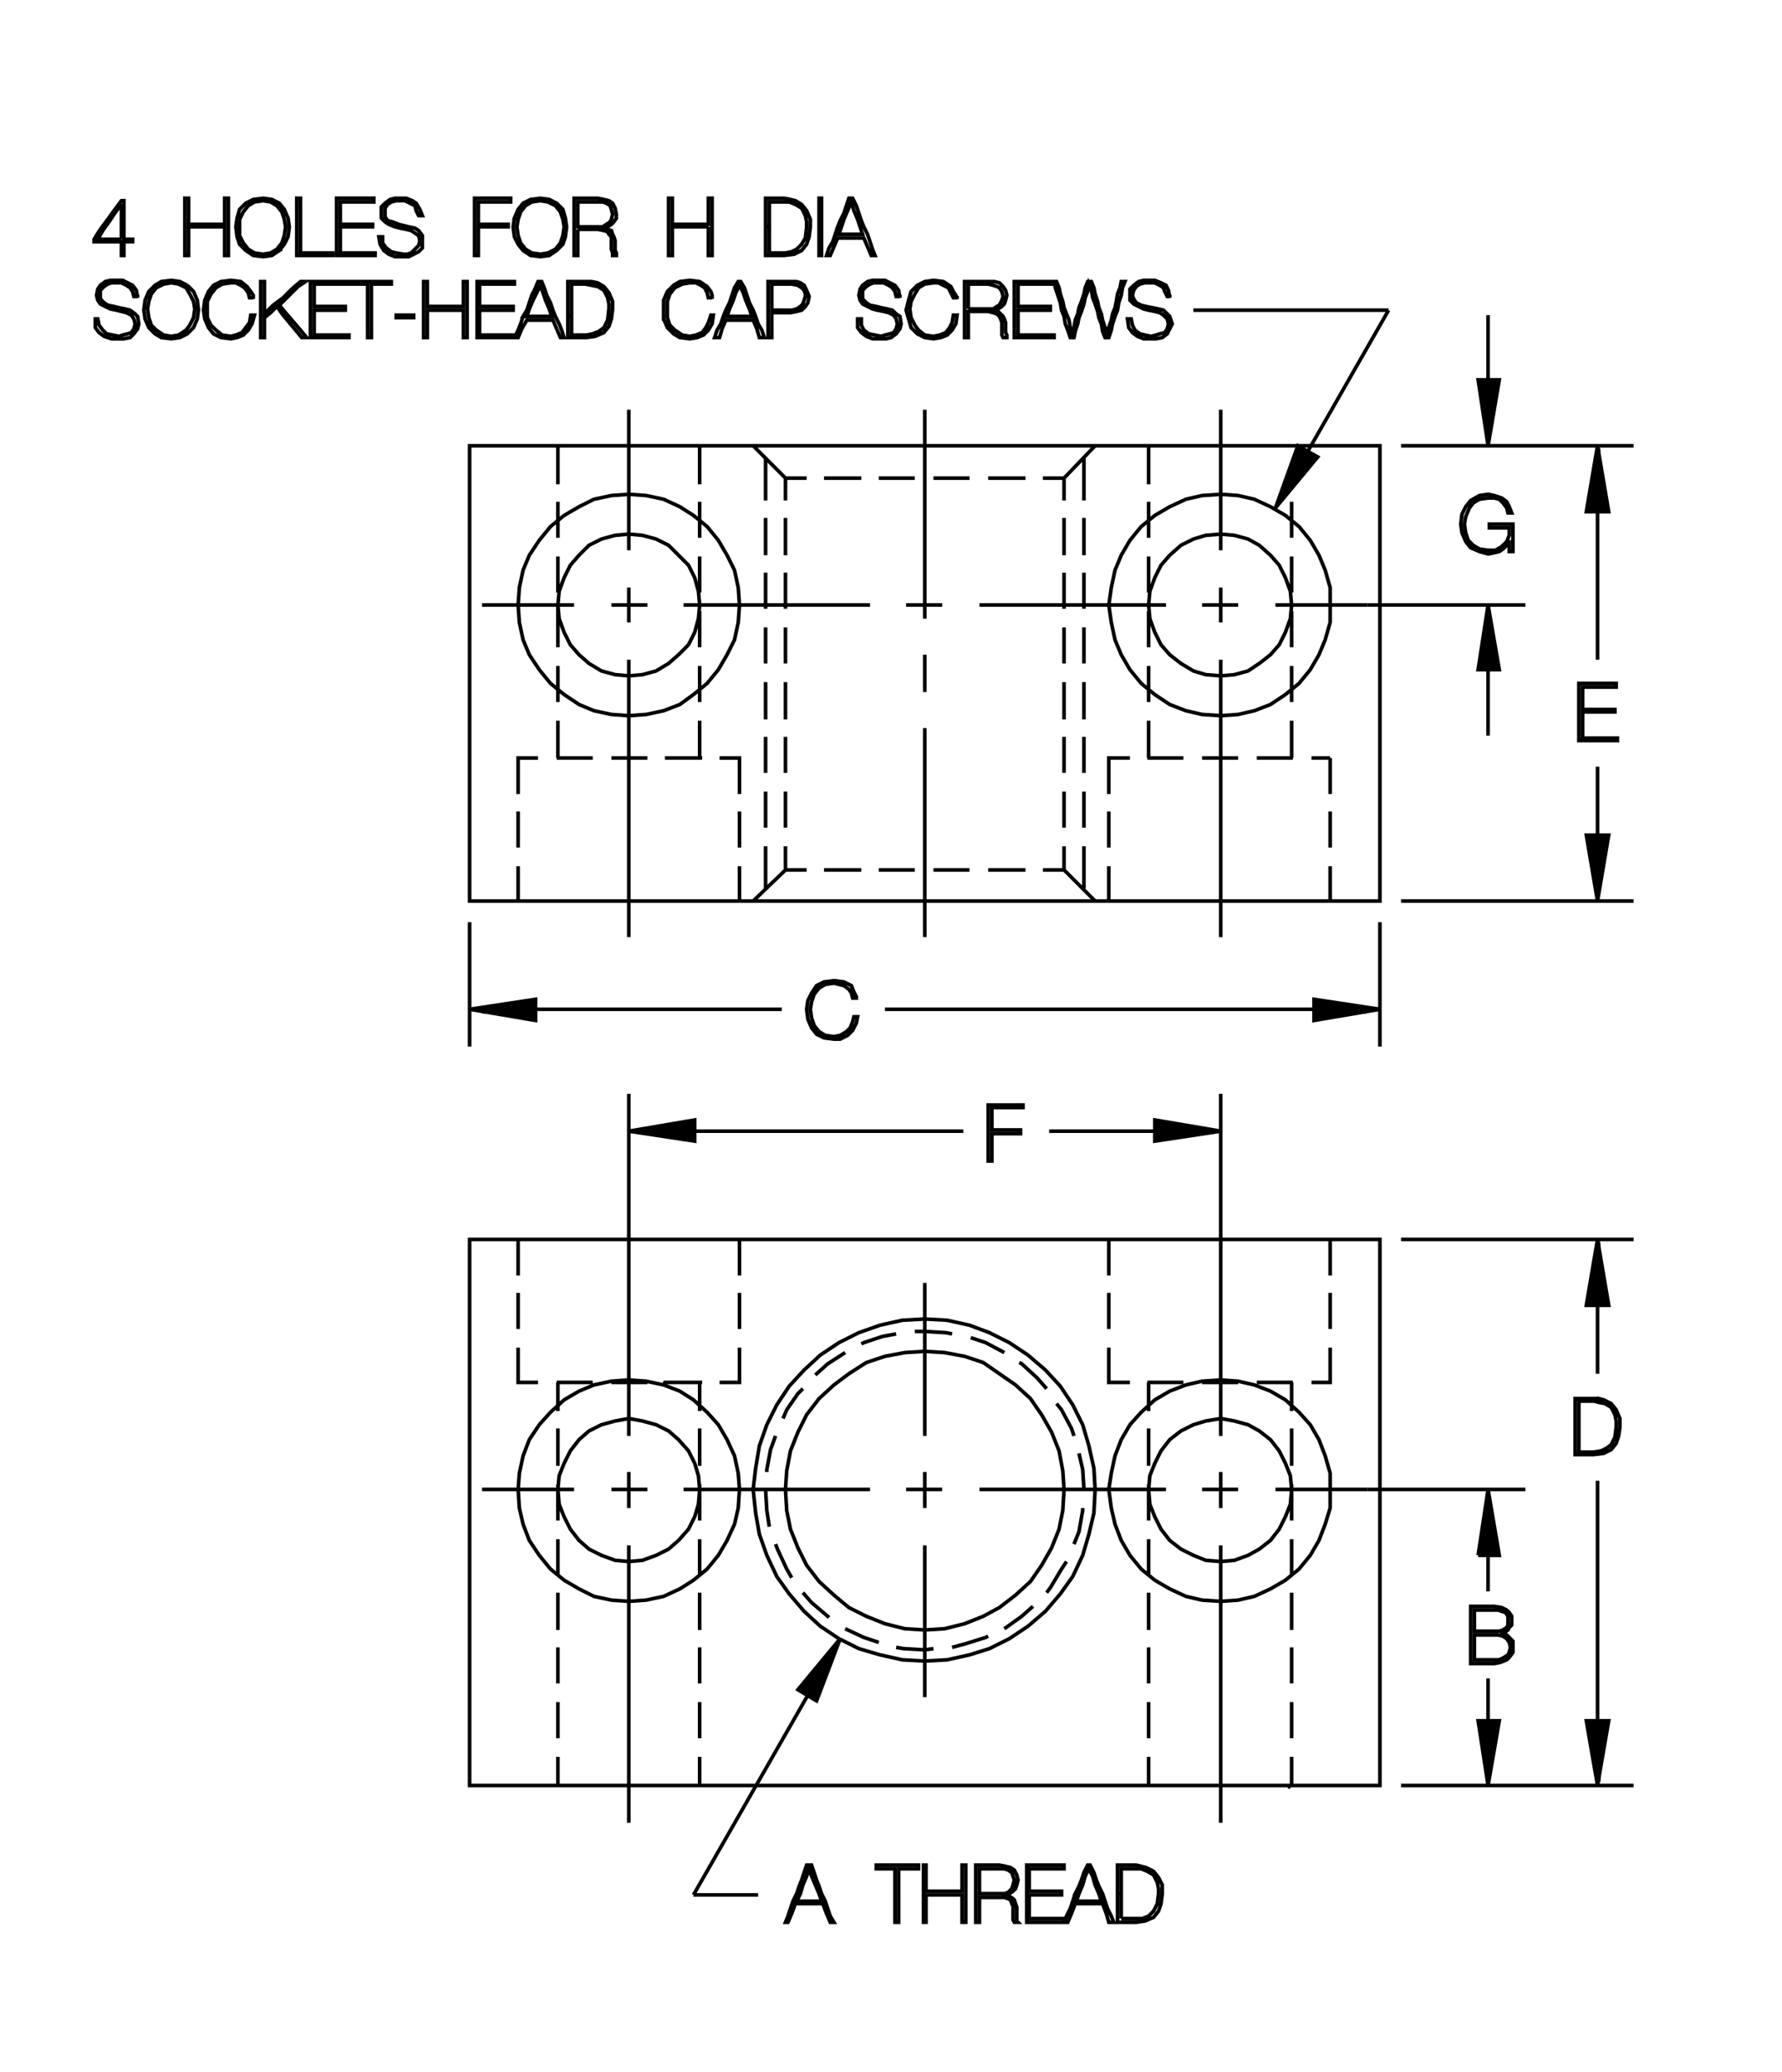 <?xml version="1.0" encoding="utf-8"?>
<!-- Generator: Adobe Illustrator 15.1.0, SVG Export Plug-In . SVG Version: 6.00 Build 0)  -->
<!DOCTYPE svg PUBLIC "-//W3C//DTD SVG 1.1//EN" "http://www.w3.org/Graphics/SVG/1.1/DTD/svg11.dtd">
<svg version="1.1" id="Layer_1" xmlns="http://www.w3.org/2000/svg" xmlns:xlink="http://www.w3.org/1999/xlink" x="0px" y="0px"
	 width="517px" height="601px" viewBox="0 0 517 601" enable-background="new 0 0 517 601" xml:space="preserve">
<g>
	<path fill="none" stroke="#000000" stroke-width="1.05" stroke-miterlimit="3.864" d="M385.909,219.848v10.463 M385.909,235.361
		v10.463 M385.909,261.336v-10.102 M400.343,261.336H136.249V129.291h264.094V261.336L400.343,261.336z M385.909,219.848h-5.41
		 M375.089,219.848h-10.465 M359.212,219.848h-10.463 M343.339,219.848h-10.465h0.363v-10.824 M333.237,203.611V193.15
		 M333.237,187.738v-10.463 M333.237,171.863V161.4 M333.237,155.988v-10.461 M333.237,140.477v-11.186 M354.161,159.596v-27.059
		 M354.161,170.42v10.102 M354.161,191.346v26.697 M374.726,219.848v-10.824 M374.726,203.611V193.15 M374.726,187.738v-10.463
		 M374.726,171.863V161.4 M374.726,155.988v-10.461 M327.823,219.848h-6.133v10.463 M321.69,235.361v10.463 M321.69,261.336v-10.102
		 M321.69,369.932v-10.463 M321.69,374.982v10.465 M321.69,390.859v10.102h6.133 M332.874,400.961h10.465 M348.749,400.961h10.463
		 M364.624,400.961h10.465h-0.363v8.297 M374.726,414.309v10.824 M374.726,430.543v10.463 M374.726,446.42v10.463 M374.726,461.934
		v10.82 M374.726,477.805v10.465 M374.726,493.682v10.463 M374.726,509.555v8.301h-0.361l-0.721,0.719 M400.343,517.855V359.469
		H136.249v158.387H400.343L400.343,517.855z M333.237,517.855v-8.301 M333.237,504.145v-10.463 M333.237,488.27v-10.465
		 M333.237,472.754v-10.82 M333.237,456.883V446.42 M333.237,441.006v-10.463 M333.237,425.133v-10.824 M333.237,409.258v-8.297
		 M303.651,402.766l-2.887-3.246l-4.33-3.971l-0.721-0.361 M291.384,392.301l-5.412-2.887l-4.328-1.441 M276.231,386.889
		l-1.805-0.361l-6.131-0.359h-2.887 M259.995,386.889l-3.967,0.725l-5.412,1.801l-0.721,0.359 M245.204,392.301l-5.051,3.248
		l-3.607,3.246 M232.938,402.766l-1.443,1.441l-3.248,4.689l-1.08,2.525 M225.001,416.473l-1.443,3.969l-1.082,5.773v0.723
		 M222.114,431.988l0.361,6.133l0.721,4.689 M225.001,447.861l0.721,1.805l2.525,5.412l1.443,2.523 M232.938,461.934l2.525,2.885
		l4.689,3.971l0.361,0.359 M245.204,472.395l5.412,2.525l4.332,1.443 M259.995,477.805l2.168,0.363l6.133,0.361l2.523-0.361
		 M276.231,477.805l3.971-1.08l5.77-1.805l0.723-0.361 M291.384,472.395l5.051-3.605l3.248-2.887 M303.651,461.934l1.082-1.445
		l3.246-5.41l1.445-2.166 M311.589,447.861l1.441-3.607l1.086-6.133v-0.723 M314.476,431.988l-0.359-5.773l-1.086-4.691
		 M311.589,416.473l-0.723-2.164l-2.887-5.412l-1.441-1.803 M268.296,416.473v-44.375 M268.296,426.938v10.461 M268.296,492.238
		v-44.016 M202.993,493.682v10.463 M202.993,509.555v8.301 M202.993,488.27v-10.465 M202.993,472.754v-10.82 M202.993,456.883
		V446.42 M202.993,441.006v-10.463v1.445l-0.361-3.969l-1.082-3.607l-1.805-3.609l-2.885-3.246l-2.887-2.525l-3.607-1.805
		l-3.969-1.082l-3.969-0.723l-3.969,0.723l-3.969,1.082l-3.607,1.805l-2.887,2.525l-2.525,3.246l-1.803,3.609l-1.445,3.607
		l-0.359,3.969l0.359,4.33l1.445,3.607l1.803,3.605l2.525,3.25l2.887,2.523l3.607,1.805l3.969,1.441l3.969,0.361l3.969-0.361
		l3.969-1.441l3.607-1.805l2.887-2.523l2.885-3.25l1.805-3.605l1.082-3.607l0.361-4.33 M202.993,425.133v-10.824 M202.993,409.258
		v-8.297h0.721H192.89l-0.359,0.719l-5.051-1.08l-5.051-0.361l-5.051,0.361l-5.051,1.08l-4.33,1.805l-4.328,2.527l-3.971,3.609
		l-3.246,3.605l-2.885,4.33l-1.805,4.689l-1.084,5.051l-0.359,4.691l0.359,5.41l1.084,4.691l1.805,4.691l2.885,4.328l3.246,3.969
		l3.971,3.246l4.328,2.523l4.33,2.166l5.051,1.084l5.051,0.359l5.051-0.359l5.051-1.084l4.691-2.166l3.967-2.523l3.971-3.246
		l3.246-3.969l2.525-4.328l2.164-4.691l1.084-4.691l0.359-5.41l-0.359-4.691l-1.084-5.051l-2.164-4.689l-2.525-4.33l-3.246-3.605
		l-3.971-3.609l-3.967-2.527l-4.691-1.805 M187.839,400.961h-10.461 M171.968,400.961h-10.465h0.361v8.297 M161.864,414.309v10.824
		 M161.864,430.543v10.463 M161.864,446.42v10.463 M161.864,461.934v10.82 M161.864,477.805v10.465 M161.864,493.682v10.463
		 M161.864,509.555v8.301 M156.093,400.961h-5.773v-10.102 M150.319,385.447v-10.465 M150.319,369.932v-10.463 M214.538,369.932
		v-10.463 M214.538,374.982v10.465 M214.538,390.859v10.102h-5.771 M331.073,409.621l-3.25,3.605l-2.525,4.33l-1.805,4.689
		l-1.08,5.051l-0.723,4.691l0.723,5.41l1.08,4.691l1.805,4.691l2.525,4.328l3.25,3.969l3.965,3.246l4.332,2.523l4.689,2.166
		l4.689,1.084l5.412,0.359l5.051-0.359l4.689-1.084l4.691-2.166l4.33-2.523l3.967-3.246l3.25-3.969l2.523-4.328l1.803-4.691
		l1.443-4.691v-5.41v-4.691l-1.443-5.051l-1.803-4.689l-2.523-4.33l-3.25-3.605l-3.967-3.609l-4.33-2.527l-4.691-1.805l-4.689-1.08
		l-5.051-0.361l-5.412,0.361l-4.689,1.08l-4.689,1.805l-4.332,2.527L331.073,409.621L331.073,409.621z M339.37,417.557l-2.527,3.246
		l-1.805,3.609l-1.441,3.607l-0.359,3.969l0.359,4.33l1.441,3.607l1.805,3.605l2.527,3.25l3.246,2.523l3.609,1.805l3.605,1.441
		l4.33,0.361l3.971-0.361l3.965-1.441l3.25-1.805l3.246-2.523l2.525-3.25l1.805-3.605l1.441-3.607l0.361-4.33l-0.361-3.969
		l-1.441-3.607l-1.805-3.609l-2.525-3.246l-3.246-2.525l-3.25-1.805l-3.965-1.082l-3.971-0.723l-4.33,0.723l-3.605,1.082
		l-3.609,1.805L339.37,417.557L339.37,417.557z M380.499,400.961h5.41v-10.102 M385.909,385.447v-10.465 M385.909,369.932v-10.463
		 M396.733,175.471h-26.699 M359.212,175.471h-10.463 M311.229,175.471h27.059 M268.296,179.439v-60.611 M268.296,189.902v10.824
		 M268.296,271.801v-60.613 M214.538,261.336v-10.102 M214.538,245.824v-10.463 M214.538,230.311v-10.463h-5.771 M203.714,219.848
		H192.89 M187.839,219.848h-10.461 M171.968,219.848h-10.465h0.361v-10.824 M161.864,203.611V193.15 M161.864,187.738v-10.463
		v-1.805l0.359,3.969l1.445,3.967l1.803,3.609l2.525,2.887l2.887,2.525l3.607,2.166l3.969,1.082l3.969,0.359l3.969-0.359
		l3.969-1.082l3.607-2.166l2.887-2.525l2.885-2.887l1.805-3.609l1.082-3.967l0.361-3.969l-0.361-3.969l-1.082-3.967l-1.805-3.609
		l-2.885-2.887l-2.887-2.887l-3.607-1.803l-3.969-1.082l-3.969-0.361l-3.969,0.361l-3.969,1.082l-3.607,1.803l-2.887,2.887
		l-2.525,2.887l-1.803,3.609l-1.445,3.967l-0.359,3.969 M161.864,171.863V161.4 M161.864,155.988v-10.461 M161.864,140.477v-11.186
		 M163.669,149.494l-3.971,3.248l-3.246,3.969l-2.885,4.328l-1.805,4.33l-1.084,5.051l-0.359,5.051l0.359,5.051l1.084,5.053
		l1.805,4.328l2.885,4.328l3.246,3.971l3.971,3.248l4.328,2.885l4.33,1.803l5.051,1.082l5.051,0.361l5.051-0.361l5.051-1.082
		l4.691-1.803l3.967-2.885l3.971-3.248l3.246-3.971l2.525-4.328l2.164-4.328l1.084-5.053l0.359-5.051l-0.359-5.051l-1.084-5.051
		l-2.164-4.33l-2.525-4.328l-3.246-3.969l-3.971-3.248l-3.967-2.525l-4.691-2.164l-5.051-1.082l-5.051-0.361l-5.051,0.361
		l-5.051,1.082l-4.33,2.164L163.669,149.494L163.669,149.494z M182.429,159.596v-27.059 M202.993,129.291v11.186 M202.993,145.527
		v10.461 M202.993,161.4v10.463 M202.993,177.275v10.463 M202.993,193.15v10.461 M202.993,219.848v-10.824 M182.429,218.043v-26.697
		 M182.429,180.521V170.42 M222.114,166.092v10.461 M222.114,181.965v10.463 M222.114,197.84v10.822 M222.114,213.713v10.463
		 M222.114,229.588v10.463 M222.114,245.463v12.266 M150.319,261.336v-10.102 M150.319,245.824v-10.463 M150.319,230.311v-10.463
		h5.773 M222.114,161.039v-10.822 M222.114,145.164v-12.627 M331.073,152.742l-3.25,3.969l-2.525,4.328l-1.805,4.33l-1.08,5.051
		l-0.723,5.051l0.723,5.051l1.08,5.053l1.805,4.328l2.525,4.328l3.25,3.971l3.965,3.248l4.332,2.885l4.689,1.803l4.689,1.082
		l5.412,0.361l5.051-0.361l4.689-1.082l4.691-1.803l4.33-2.885l3.967-3.248l3.25-3.971l2.523-4.328l1.803-4.328l1.443-5.053v-5.051
		v-5.051l-1.443-5.051l-1.803-4.33l-2.523-4.328l-3.25-3.969l-3.967-3.248l-4.33-2.525l-4.691-2.164l-4.689-1.082l-5.051-0.361
		l-5.412,0.361l-4.689,1.082l-4.689,2.164l-4.332,2.525L331.073,152.742L331.073,152.742z M339.37,161.039l-2.527,2.887
		l-1.805,3.609l-1.441,3.967l-0.359,3.969l0.359,3.969l1.441,3.967l1.805,3.609l2.527,2.887l3.246,2.525l3.609,2.166l3.605,1.082
		l4.33,0.359l3.971-0.359l3.965-1.082l3.25-2.166l3.246-2.525l2.525-2.887l1.805-3.609l1.441-3.967l0.361-3.969l-0.361-3.969
		l-1.441-3.967l-1.805-3.609l-2.525-2.887l-3.246-2.887l-3.25-1.803l-3.965-1.082l-3.971-0.361l-4.33,0.361l-3.605,1.082
		l-3.609,1.803L339.37,161.039L339.37,161.039z M227.888,161.039v-10.822 M227.888,145.164v-6.492l-9.381-9.381 M227.888,166.092
		v10.461 M227.888,181.965v10.463 M227.888,197.84v10.822 M227.888,213.713v10.463 M227.888,229.588v10.463 M227.888,245.463v6.855
		l-9.381,9.018 M317.722,261.336l-9.018-9.018 M314.476,257.729v-12.266 M314.476,240.051v-10.463 M314.476,224.176v-10.463
		 M314.476,208.662V197.84 M314.476,192.428v-10.463 M314.476,176.553v-10.461 M314.476,161.039v-10.822 M314.476,145.164v-12.627
		 M308.704,138.672v6.492 M308.704,150.217v10.822 M308.704,166.092v10.461 M308.704,181.965v10.463 M308.704,197.84v10.822
		 M308.704,213.713v10.463 M308.704,229.588v10.463 M308.704,245.463v6.855 M308.704,138.672l9.018-9.381 M308.704,138.672h-6.135
		 M297.519,138.672h-10.824 M281.282,138.672h-10.463 M265.409,138.672h-10.461 M249.896,138.672h-10.824 M234.021,138.672h-6.133
		 M225.362,175.471h-27.059 M187.839,175.471h-10.461 M139.856,175.471h26.697 M182.429,132.537v-13.709 M182.429,218.043v53.758
		 M227.888,252.318h6.133 M239.071,252.318h10.824 M254.948,252.318h10.461 M270.819,252.318h10.463 M286.694,252.318h10.824
		 M302.569,252.318h6.135 M354.161,271.801v-53.758 M354.161,132.537v-13.709 M284.167,175.471h27.062 M273.347,175.471h-10.463
		 M252.421,175.471h-27.059 M233.298,397.352l-4.328,4.691l-3.607,5.412l-2.887,5.771l-2.164,6.133l-1.082,6.494l-0.723,6.135
		l0.723,6.855l1.082,6.133l2.164,6.133l2.887,6.133l3.607,5.051l4.328,5.051l4.691,4.33l5.412,3.607l5.771,2.887l6.135,1.803
		l6.492,1.443l6.496,0.361l6.494-0.361l6.492-1.443l5.775-1.803l5.77-2.887l5.412-3.607l5.051-4.33l4.33-5.051l3.609-5.051
		l2.887-6.133l1.801-6.133l1.445-6.133l0.359-6.855l-0.359-6.135l-1.445-6.494l-1.801-6.133l-2.887-5.771l-3.609-5.412l-4.33-4.691
		l-5.051-4.328l-5.412-3.609l-5.77-2.887l-5.775-2.164l-6.492-1.441l-6.494-0.359l-6.496,0.359l-6.492,1.441l-6.135,2.164
		l-5.771,2.887l-5.412,3.609L233.298,397.352L233.298,397.352z M241.958,401.68l-4.33,3.971l-3.607,4.689l-2.525,5.051l-2.164,5.412
		l-1.084,5.771l-0.359,5.414l0.359,6.133l1.084,5.41l2.164,5.414l2.525,5.051l3.607,4.691l4.33,3.965l4.33,3.609l5.051,2.527
		l5.41,2.16l5.773,1.445l5.773,0.359l5.77-0.359l5.775-1.445l5.412-2.16l4.689-2.527l4.689-3.609l4.332-3.965l3.246-4.691
		l2.885-5.051l2.166-5.414l1.08-5.41l0.363-6.133l-0.363-5.414l-1.08-5.771l-2.166-5.412l-2.885-5.051l-3.246-4.689l-4.332-3.971
		l-4.689-3.246l-4.689-3.246l-5.412-1.805l-5.775-1.082l-5.77-0.361l-5.773,0.361l-5.773,1.082l-5.41,1.805l-5.051,3.246
		L241.958,401.68L241.958,401.68z M198.304,431.988h54.117 M187.839,431.988h-10.461 M182.429,426.938v10.461 M182.429,528.676
		v-80.453"/>
	<polyline fill-rule="evenodd" clip-rule="evenodd" stroke="#000000" stroke-width="1.05" stroke-miterlimit="3.864" points="
		201.188,549.604 243.761,475.281 231.495,490.072 236.905,493.32 243.761,475.281 	"/>
	<path fill="none" stroke="#000000" stroke-width="1.05" stroke-miterlimit="3.864" d="M219.95,549.604h-18.762 M139.856,431.988
		h26.697 M182.429,416.473v-99.215"/>
	<polygon fill-rule="evenodd" clip-rule="evenodd" stroke="#000000" stroke-width="1.05" stroke-miterlimit="3.864" points="
		182.429,328.082 201.55,324.836 201.55,330.969 182.429,328.082 	"/>
	<path fill="none" stroke="#000000" stroke-width="1.05" stroke-miterlimit="3.864" d="M201.55,328.082h77.93 M286.694,328.805
		v1.801v2.166v1.805v2.166h1.082v-1.805v-2.166v-2.166v-1.801h2.166h2.166h1.801h2.164v-1.084h-2.164h-1.801h-2.166h-2.166v-1.441
		v-1.805v-1.443v-1.803h2.166h2.525h2.164h2.166v-0.725h-2.525h-2.525h-2.529h-2.523v1.805v2.166v2.166V328.805L286.694,328.805z
		 M304.374,328.082h30.664"/>
	<polygon fill-rule="evenodd" clip-rule="evenodd" stroke="#000000" stroke-width="1.05" stroke-miterlimit="3.864" points="
		335.038,330.969 354.161,328.082 335.038,324.836 335.038,330.969 	"/>
	<path fill="none" stroke="#000000" stroke-width="1.05" stroke-miterlimit="3.864" d="M354.161,416.473v-99.215 M354.161,426.938
		v10.461 M359.212,431.988h-10.463 M284.167,431.988h54.121 M273.347,431.988h-10.463 M370.034,431.988h26.699 M354.161,528.676
		v-80.453"/>
	<polygon fill-rule="evenodd" clip-rule="evenodd" stroke="#000000" stroke-width="1.05" stroke-miterlimit="3.864" points="
		381.22,295.973 400.343,292.727 381.22,289.838 381.22,295.973 	"/>
	<path fill="none" stroke="#000000" stroke-width="1.05" stroke-miterlimit="3.864" d="M381.22,293.445h15.152 M381.22,292.727
		H256.749 M248.812,294.891h-1.082l-0.359,1.443l-0.723,1.803l-1.082,1.082l-1.805,1.082l-1.803,0.361l-2.525-0.361l-1.805-1.082
		l-1.441-1.803l-0.723-2.166l-0.361-2.523l0.361-2.166l0.723-2.166l1.441-1.803l1.805-1.082l2.525-0.361l1.443,0.361l1.443,0.361
		l1.443,1.082l0.721,1.082l0.361,1.443h1.082v-0.361l-0.723-1.441l-0.721-1.805l-2.164-1.084l-2.887-0.359l-2.887,0.359
		l-2.166,1.084l-1.441,2.164l-1.082,2.164l-0.361,2.527l0.361,2.885l1.082,2.525l1.441,1.805l2.166,1.082l2.887,0.361h1.803
		l2.166-1.084l1.443-1.441l1.082-2.166L248.812,294.891L248.812,294.891z M226.804,292.727H155.37v0.719h-15.514"/>
	<polygon fill-rule="evenodd" clip-rule="evenodd" stroke="#000000" stroke-width="1.05" stroke-miterlimit="3.864" points="
		136.249,292.727 155.37,289.838 155.37,295.973 136.249,292.727 	"/>
	<path fill="none" stroke="#000000" stroke-width="1.05" stroke-miterlimit="3.864" d="M136.249,303.549v-36.078 M400.343,303.549
		v-36.078 M406.474,261.336h67.467"/>
	<polygon fill-rule="evenodd" clip-rule="evenodd" stroke="#000000" stroke-width="1.05" stroke-miterlimit="3.864" points="
		463.479,261.336 460.229,242.215 466.726,242.215 463.479,261.336 	"/>
	<path fill="none" stroke="#000000" stroke-width="1.05" stroke-miterlimit="3.864" d="M463.479,242.215v-19.842 M459.149,214.074
		v-1.805v-1.803v-1.805V206.5h2.166h2.164h2.525h2.525v-0.723h-2.525h-2.525h-2.164h-2.166v-1.443v-1.805v-1.803v-1.443h2.525h2.164
		h2.527h2.523v-1.082h-2.523h-2.887h-2.889h-2.525v2.164v2.164v2.166v1.805v2.162v2.166v1.803v2.166h2.525h2.889h2.887h2.885v-0.723
		h-2.885h-2.527h-2.164H459.149L459.149,214.074z"/>
	<polyline fill-rule="evenodd" clip-rule="evenodd" stroke="#000000" stroke-width="1.05" stroke-miterlimit="3.864" points="
		463.479,191.346 463.479,148.412 463.839,148.412 463.839,130.734 463.479,129.291 460.229,148.412 466.726,148.412 
		463.479,129.291 	"/>
	
		<line fill="none" stroke="#000000" stroke-width="1.05" stroke-miterlimit="3.864" x1="473.94" y1="129.291" x2="406.474" y2="129.291"/>
	<polygon fill-rule="evenodd" clip-rule="evenodd" stroke="#000000" stroke-width="1.05" stroke-miterlimit="3.864" points="
		431.729,129.291 428.843,110.17 434.976,110.17 431.729,129.291 	"/>
	
		<line fill="none" stroke="#000000" stroke-width="1.05" stroke-miterlimit="3.864" x1="431.729" y1="110.17" x2="431.729" y2="91.41"/>
	<polyline fill-rule="evenodd" clip-rule="evenodd" stroke="#000000" stroke-width="1.05" stroke-miterlimit="3.864" points="
		402.866,89.965 370.034,147.33 382.304,132.537 376.53,129.291 370.034,147.33 	"/>
	<polygon fill="none" stroke="#000000" stroke-width="1.05" stroke-miterlimit="3.864" points="426.679,145.164 425.235,146.969 
		424.155,149.135 423.792,152.02 424.155,154.545 425.235,157.07 426.679,158.875 429.206,159.957 431.729,160.68 433.532,160.318 
		434.976,159.957 436.058,159.236 437.142,158.152 437.862,156.711 437.862,158.514 437.862,159.957 438.946,159.957 
		438.946,158.152 438.946,155.988 438.946,154.186 438.946,152.02 437.142,152.02 435.337,152.02 433.532,152.02 432.091,152.02 
		432.091,152.381 432.091,153.102 433.532,153.102 434.976,153.102 436.421,153.102 437.862,153.102 437.862,155.268 
		437.142,157.07 435.698,158.514 433.896,159.596 431.729,159.596 429.206,159.236 427.401,158.152 425.956,156.711 
		425.235,154.545 424.874,152.02 425.235,149.855 426.315,147.33 427.401,145.887 429.206,144.805 431.729,144.443 433.532,144.443 
		434.976,144.805 436.058,145.887 437.142,147.33 437.503,148.773 438.585,148.773 437.862,146.969 437.142,145.527 
		435.698,144.443 433.532,143.723 431.729,143.361 429.206,143.723 426.679,145.164 	"/>
	<polygon fill-rule="evenodd" clip-rule="evenodd" stroke="#000000" stroke-width="1.05" stroke-miterlimit="3.864" points="
		431.729,175.471 428.843,194.23 434.976,194.23 431.729,175.471 	"/>
	<path fill="none" stroke="#000000" stroke-width="1.05" stroke-miterlimit="3.864" d="M431.729,194.23v19.123 M442.554,175.471
		h-45.82"/>
	<polyline fill-rule="evenodd" clip-rule="evenodd" stroke="#000000" stroke-width="1.05" stroke-miterlimit="3.864" points="
		463.479,359.469 460.229,378.592 466.726,378.592 463.479,359.469 463.839,360.914 463.839,378.592 463.479,378.592 
		463.479,398.434 	"/>
	<path fill="none" stroke="#000000" stroke-width="1.05" stroke-miterlimit="3.864" d="M463.839,405.65h-1.443h-2.885h-2.527v1.805
		v2.166v2.16v2.166v1.805v2.166v1.805v2.164h2.527h2.885l2.885-0.363l2.166-1.082l1.443-1.805l0.723-2.164l0.359-2.525v-2.525
		l-1.082-2.525l-1.443-1.803l-2.166-1.082L463.839,405.65v1.08l1.803,0.363l1.805,1.082l1.084,2.164l0.359,1.805v1.803l-0.359,2.889
		l-1.084,2.162l-1.441,1.084l-1.443,0.721l-2.166,0.361h-2.166h-2.164v-1.805v-2.164v-1.443v-1.805v-1.803v-2.164v-1.805v-1.805
		h2.164h2.166l1.443,0.359 M463.479,429.463v69.631h0.359"/>
	<polygon fill-rule="evenodd" clip-rule="evenodd" stroke="#000000" stroke-width="1.05" stroke-miterlimit="3.864" points="
		460.229,499.094 466.726,499.094 463.479,517.855 460.229,499.094 	"/>
	<path fill="none" stroke="#000000" stroke-width="1.05" stroke-miterlimit="3.864" d="M463.839,499.094v17.676 M473.94,517.855
		h-67.467"/>
	<polygon fill-rule="evenodd" clip-rule="evenodd" stroke="#000000" stroke-width="1.05" stroke-miterlimit="3.864" points="
		431.729,517.855 428.843,499.094 434.976,499.094 431.729,517.855 	"/>
	<path fill="none" stroke="#000000" stroke-width="1.05" stroke-miterlimit="3.864" d="M431.729,499.094v-12.268 M431.729,482.496
		h1.803l1.805-0.359l1.805-0.723l0.721-0.719l1.084-1.445v-1.445v-1.801l-1.084-1.084l-0.721-0.721l-1.084-0.359h-0.359h-0.361
		l1.084-0.361l1.082-0.725l0.359-0.719l0.723-0.723v-1.082v-1.441l-0.723-1.086l-0.721-0.719l-1.443-0.723l-2.166-0.359h-1.803
		h-1.443h-1.805h-1.803v1.801v2.166v2.166v2.164v2.164v1.805v2.164v2.164h1.803h1.805H431.729L431.729,482.496z M430.647,481.414
		h-2.887v-1.805v-1.805v-1.801v-1.805h2.887h2.885h1.084l1.441,0.359l1.084,0.723l0.721,1.082l0.359,1.441l-0.359,1.445
		l-0.359,0.721l-1.082,0.725l-1.445,0.719h-1.443H430.647L430.647,481.414z M430.647,473.117h-2.887v-1.443v-1.443v-1.803v-1.443
		h2.887h2.885h1.084l1.082,0.359l1.082,0.359l0.723,1.086v1.08v1.443l-0.361,0.723l-1.084,0.719l-1.082,0.363h-1.443H430.647
		L430.647,473.117z M431.729,461.572v-10.463"/>
	<polyline fill-rule="evenodd" clip-rule="evenodd" stroke="#000000" stroke-width="1.05" stroke-miterlimit="3.864" points="
		430.647,451.109 428.843,451.109 434.976,451.109 431.729,431.988 428.843,451.109 	"/>
	<path fill="none" stroke="#000000" stroke-width="1.05" stroke-miterlimit="3.864" d="M442.554,431.988h-45.82 M406.474,359.469
		h67.467 M81.048,72.648l1.443-1.805l1.082-2.164l0.363-2.887l-0.363-2.525l-1.082-2.525l-1.443-1.805l-2.162-1.082l-2.527-0.359
		l-2.887,0.359l-2.164,1.082l-1.805,1.805l-0.721,2.525l-0.361,2.525l0.361,2.887l0.721,2.164l1.805,1.805l2.164,1.441l2.887,0.363
		l2.527-0.363L81.048,72.648l-0.721-0.361l-1.805,1.082l-2.164,0.361l-2.525-0.361l-1.803-1.082l-1.443-1.805l-1.084-2.164v-2.525
		v-2.164l1.084-2.166l1.443-1.803l1.803-1.082l2.525-0.363l2.164,0.363l1.805,1.082l1.443,1.803l0.721,2.166l0.361,2.164
		l-0.361,2.525l-0.721,2.164l-1.443,1.805 M86.099,74.09h2.525h2.525h2.889h2.523v-0.721h-2.523h-2.166h-2.166h-2.523v-2.164v-1.803
		v-1.805v-2.166v-1.803v-2.166V59.66v-2.164h-1.084v2.164v2.164v2.164v1.805v2.164v2.164v1.805V74.09L86.099,74.09z M98.728,73.369
		v-1.805v-1.803v-1.805v-2.164h2.166h2.523h2.164h2.525V65.07h-2.525h-2.164h-2.523h-2.166v-1.441v-1.805v-1.443v-1.803h2.525h2.525
		h2.525h2.164v-1.082h-2.523h-2.527h-3.246h-2.525v2.164v2.164v2.164v1.805v2.164v2.164v1.805v2.164h2.525h3.246h2.527h2.885v-0.721
		h-2.525h-2.525h-2.525H98.728L98.728,73.369z M111.714,64.352l1.084,0.719l1.805,0.723l1.443,0.361l1.803,0.359l1.443,0.361
		l1.082,0.723l1.082,0.721l0.361,1.443l-0.361,1.443l-1.082,1.082l-1.082,1.082l-1.082,0.361h-1.082l-2.166-0.361l-1.443-0.361
		l-1.443-1.082l-1.08-1.443V68.68h-1.084l0.361,2.164l1.082,1.805l1.443,1.082l1.805,0.723h2.525h1.441l1.443-0.723l1.443-0.723
		l1.082-1.082v-2.164v-1.443l-1.082-1.443l-1.082-0.721l-1.805-0.361l-1.441-0.361l-1.443-0.361l-1.805-0.719l-1.443-0.363
		l-0.723-1.082v-1.443v-1.082l0.723-1.082l1.082-0.721l1.443-0.363h1.084h1.441l1.443,0.723l1.443,0.723l0.361,1.443l0.721,1.443
		h1.082l-0.721-1.805l-1.082-1.805l-1.082-0.723l-1.805-0.719h-1.803h-1.443l-1.445,0.359l-1.443,1.082l-1.082,1.082v1.805v1.443
		L111.714,64.352L111.714,64.352z M137.692,63.988v-2.164V59.66v-2.164h2.885h2.527h2.523h2.527v1.082h-2.166h-2.525h-2.525h-2.166
		v1.803v1.443v1.805v1.441h2.166h2.166h1.803h2.525v0.723h-2.525h-1.803h-2.166h-2.166v2.164v2.164v2.166v1.803h-1.08v-2.164v-1.805
		v-2.164v-2.164V63.988L137.692,63.988z M149.237,63.268l-0.361,2.525l0.361,2.887l1.082,2.164l1.443,1.805l2.164,1.441l2.887,0.363
		l2.525-0.363l2.164-1.441l1.805-1.805l0.721-2.164l0.361-2.887l-0.361-2.525l-0.721-2.525l-1.805-1.805l-2.164-1.082l-2.525-0.359
		l-2.887,0.359l-2.164,1.082l-1.443,1.805L149.237,63.268l1.082,0.361l0.721-2.166l1.443-1.803l1.805-1.082l2.525-0.363l2.164,0.363
		l2.166,1.082l1.441,1.803l0.723,2.166l0.361,2.164l-0.361,2.525l-0.723,2.164l-1.441,1.805l-2.166,1.082l-2.164,0.361l-2.525-0.361
		l-1.805-1.082l-1.443-1.805l-0.721-2.164l-0.359-2.525l0.359-2.164 M167.636,63.988v-1.803v-1.805v-1.803h2.887h2.887h1.443
		l1.082,0.359l1.084,0.723l0.359,1.082l0.359,1.443l-0.359,1.443l-0.359,0.723l-1.084,0.719l-1.082,0.723h-1.443h-2.887h-2.887
		V63.988L167.636,63.988z M167.636,66.514h2.887h2.887l1.805,0.361l1.082,0.361l0.359,0.721l0.723,0.723v0.723v1.08v1.082v0.723
		l0.359,1.082v0.721h1.084v-0.721l-0.361-0.721v-0.723v-1.082v-1.082l-0.361-1.082l-0.361-0.723l-0.359-1.082l-1.082-0.361
		l-1.082-0.359l1.082-0.361l1.082-0.723l0.721-0.719l0.723-1.084v-1.082l-0.361-1.805l-0.723-1.443l-1.082-0.723l-1.441-0.359
		l-1.805-0.359h-1.441h-1.805h-1.805h-1.805v2.164v2.164v2.164v1.805v2.164v2.164v1.805v2.164h1.082v-1.803v-1.805V68.68V66.514
		L167.636,66.514z M197.581,65.07h2.887h2.164h2.887v-1.803v-1.805V59.66v-2.164h1.082v2.164v2.164v2.164v1.805v2.164v2.164v2.166
		v1.803h-1.082v-1.803v-2.166v-2.164v-2.164 M200.468,65.793h-2.887h-2.525v2.164v2.164v2.166v1.803h-1.082v-2.164v-1.805v-2.164
		v-2.164v-1.805v-2.164V59.66v-2.164h1.082v2.164v1.803v1.805v1.803h2.525 M200.468,65.793h5.051 M223.196,65.793v-1.805v-1.803
		v-1.805v-1.803h2.166h2.164h1.443l1.803,0.721l1.805,1.082l1.082,2.166l0.361,1.805v1.441l-0.361,3.246l-1.082,1.805l-1.441,1.443
		l-1.445,0.721l-1.803,0.361h-2.525h-2.166v-2.164v-1.443v-1.805V65.793h-1.082v2.164v2.164v1.805v2.164h2.525h2.887l2.887-0.359
		l2.164-1.082l1.443-1.805l0.723-2.164l0.359-2.887v-2.164l-1.082-2.525l-1.443-1.805l-1.805-1.084l-1.441-0.359l-1.805-0.359
		h-2.887h-2.525v2.164v2.164v2.164v1.805 M237.628,65.793v2.164v2.164v1.805v2.164h0.723v-1.803v-2.166v-2.164v-2.164v-1.805v-2.164
		V59.66v-2.164h-0.723v2.164v2.164v2.164V65.793L237.628,65.793z M243.04,65.793l-0.721,2.164l-0.723,2.164l-1.082,1.805
		l-0.721,2.164h1.082l1.082-2.525l1.082-2.525h1.805h2.164h1.803h1.805l1.082,2.525l1.082,2.525h1.082l-0.719-1.803l-0.723-2.166
		l-0.723-2.164l-1.082-2.164l-0.721-1.805l-0.723-2.164l-0.721-2.164l-1.082-2.164h-1.082l-0.723,2.164l-0.721,2.164l-1.084,2.164
		L243.04,65.793h1.082l0.723-2.164l1.082-2.525l1.082-2.525l0.721,2.525l1.082,2.525l0.723,2.164l0.721,2.164h-1.443h-1.803h-2.164
		h-1.443l0.721-2.164 M66.257,65.793v-1.805v-2.164V59.66v-2.164h-1.082v2.164v1.803v1.805v1.803h-2.527h-2.523h-2.887h-2.525
		v-1.803v-1.805V59.66v-2.164H53.63v2.164v2.164v2.164v1.805v2.164v2.164v1.805v2.164h1.082v-1.803v-2.166v-2.164v-2.164h2.525
		h2.887h2.523h2.527v2.164v2.164v2.166v1.803h1.082v-1.803v-2.166v-2.164V65.793L66.257,65.793z M54.351,82.75l1.805,1.805
		l1.082,2.523l0.359,2.887 M54.351,82.75l-2.164-1.082l-2.525-0.361l-2.885,0.361l-1.805,1.082l-1.805,1.805l-1.082,2.523
		l-0.361,2.887l0.361,2.527l1.082,2.523l1.805,1.805l1.805,1.082l2.885,0.361l2.525-0.361l2.164-1.082l1.805-1.805l1.082-2.523
		l0.359-2.887 M42.806,89.605l0.361-2.166l0.721-2.164l1.443-1.805l2.164-1.082l2.166-0.361l2.164,0.361l2.164,1.082l1.084,1.805
		l1.082,2.164l0.359,2.166l-0.359,2.523l-1.082,2.166l-1.084,1.443l-2.164,1.441l-2.164,0.363l-2.166-0.363l-2.164-1.441
		l-1.443-1.443l-0.721-2.166L42.806,89.605L42.806,89.605z M39.198,91.047l-1.443-1.082l-1.443-0.359l-1.805-0.361l-1.441-0.361
		l-1.805-0.361l-1.082-0.721l-1.082-1.082v-1.082v-1.443l1.082-1.082l1.082-0.723l1.082-0.361h1.443h1.443l1.443,0.723l1.082,0.721
		l0.721,1.084l0.361,1.441h1.084v0.361l-0.361-2.164l-1.084-1.443l-1.443-0.723l-1.443-0.721h-1.803h-1.805l-1.443,0.361
		l-1.441,1.082l-0.723,1.082l-0.359,1.805l0.359,1.441l0.723,1.084l1.441,0.721l1.443,0.723l1.805,0.359l1.443,0.361l1.443,0.361
		l1.443,0.723l0.721,1.082l0.361,1.441l-0.361,1.443l-0.721,1.084l-1.084,0.359l-1.443,0.359l-1.082,0.363l-1.803-0.363
		l-1.805-0.359l-1.08-1.082l-1.084-1.443l-0.361-1.803h-0.721v2.523l1.082,1.445l1.443,1.082l2.164,0.721h2.164h1.443l1.805-0.361
		l1.082-1.082l1.084-1.443l0.359-1.443l-0.359-2.164L39.198,91.047L39.198,91.047z M35.95,74.09v-1.803v-2.166h2.525v-0.719H35.95
		v-2.889v-2.525v-2.885v-2.889h-0.721l-2.164,2.889l-1.805,2.525l-2.164,2.885l-1.805,2.889v0.719h1.805h2.164h1.805h2.164v2.166
		v1.803H35.95L35.95,74.09z M35.229,69.402h-1.805h-1.803h-1.803h-1.445l1.445-2.527l1.803-2.523l1.443-2.166l1.805-2.525h0.359
		v2.525v2.166v2.523V69.402L35.229,69.402z M61.929,82.75l-1.443,1.805l-1.084,2.523l-0.361,2.887l0.361,2.527l1.084,2.523
		l1.443,1.805l2.162,1.082l2.889,0.361l1.803-0.361l1.805-0.723l1.443-1.441l1.082-1.805l0.721-2.523h-1.084l-0.359,2.164
		l-1.082,1.441l-1.082,1.445l-1.805,0.719l-1.441,0.363l-2.527-0.363l-1.805-1.441l-1.441-1.443l-1.082-2.166v-2.523v-2.166
		l1.082-2.164l1.441-1.805l1.805-1.082l2.527-0.361h1.441l1.443,0.723l1.082,0.721l1.084,1.443l0.359,1.443h1.082v0.361v-1.082
		l-0.723-1.082l-1.08-1.443l-1.805-1.443l-2.885-0.361l-2.889,0.361L61.929,82.75L61.929,82.75z M75.638,83.471v2.166v2.164v2.164
		v1.805v2.164v1.805v2.164h1.082v-2.887v-2.887l1.803-1.441l1.805-1.805l1.805,2.527l1.805,2.164l1.803,2.164l1.805,2.164h1.443
		l-1.805-2.164l-2.164-2.525l-2.166-2.525l-1.805-2.166l1.805-1.803l1.803-1.805l1.805-1.803l2.164-1.443h-1.441l-2.527,2.164
		l-2.523,2.525l-2.887,2.164l-2.525,2.525v-2.525v-2.164v-2.525v-2.164h-1.082V83.471L75.638,83.471z M90.069,83.471v2.166v2.164
		v2.164v1.805v2.164v1.805v2.164h2.525h2.885h2.887h2.887V97.18h-2.887h-2.525h-2.525h-2.166v-1.803v-1.803V91.77v-1.805h2.166
		h2.164h2.525h2.166v-1.082h-2.166h-2.525h-2.164h-2.166v-1.443v-1.803v-1.443v-1.805h2.166h2.525h2.525h2.527v-0.721h-2.527h-2.887
		h-2.885h-2.525V83.471L90.069,83.471z M100.894,82.389h2.885h2.885v1.805v2.164v1.805v2.164v1.803v1.805V96.1v1.803h1.084V96.1
		v-2.166v-1.805v-1.803v-2.164v-1.805v-1.803v-2.166h2.885h2.887v-0.721h-1.443h-1.443h-1.803h-1.443h-1.805h-1.441h-1.443h-1.803
		V82.389L100.894,82.389z M122.899,81.668v1.803v2.166v2.164v2.164v1.805v2.164v1.805v2.164h1.082v-2.164v-1.805V91.77v-1.805h2.525
		h2.887h2.166h2.885v1.805v2.164v1.805v2.164h1.082v-2.164v-1.805V91.77v-1.805v-2.164v-2.164v-2.166v-1.803h-1.082v1.803v1.805
		v1.803v1.805h-2.885h-2.166h-2.887h-2.525v-1.805v-1.803v-1.805v-1.803H122.899L122.899,81.668z M120.013,91.41h-2.525h-2.525
		v0.719h2.525h2.525V91.41L120.013,91.41z M138.413,91.77v2.164v1.805v2.164h2.525h2.885h2.889h2.525V97.18h-2.525h-2.166h-2.525
		h-2.885v-1.803v-1.803V91.77v-1.805h2.525h2.162h2.527h2.525v-1.082h-2.525h-2.527h-2.162h-2.525v-1.443v-1.803v-1.443v-1.805
		h2.885h2.525h2.166h2.525v-0.721h-2.887h-2.527h-2.885h-2.525v1.803v2.166v2.164v2.164V91.77L138.413,91.77z M151.763,91.77
		l-0.723,2.164l-0.721,1.805l-1.082,2.164h1.082l1.082-2.525l1.443-2.525h1.803h2.166h1.805h1.803l1.082,2.525l1.082,2.525h1.084
		l-0.723-2.164l-0.723-1.805l-1.08-2.164l-0.723-1.805l-0.723-2.164l-1.08-2.164l-0.723-2.166l-0.723-1.803h-1.08l-0.723,1.803
		l-1.082,2.166l-0.721,2.164l-0.723,2.164L151.763,91.77h1.082l0.723-2.164l1.08-2.527l1.082-2.164l1.084-2.164l0.721,2.164
		l0.723,2.164l1.082,2.527l0.723,2.164h-1.805h-1.443h-2.166h-1.803 M164.751,91.77v2.164v1.805v2.164h2.885h2.527l2.523-0.359
		l2.527-1.082l1.441-1.805l0.723-2.164l0.359-2.887v-2.166l-1.082-2.525l-1.441-1.803l-1.805-1.084l-1.805-0.359h-1.441h-2.527
		h-2.885v1.803v2.166v2.164v2.164V91.77l1.08-0.359v-1.445v-1.803v-2.166v-1.803v-1.805h2.166h1.805l1.803,0.361l1.805,0.361
		l1.805,1.082l1.082,2.164l0.359,1.805v1.443l-0.359,3.246l-1.082,2.164l-1.443,1.084l-1.803,0.721l-1.805,0.359h-2.166h-2.166
		v-1.803v-1.803V91.41 M192.53,92.492l1.082,2.523l1.805,1.805l1.805,1.082l2.885,0.361l2.166-0.361l1.805-0.723l1.441-1.441
		l1.082-1.805l0.361-2.523h-0.723l-0.721,2.164l-0.723,1.441l-1.082,1.445l-1.803,0.719l-1.805,0.363l-2.164-0.363l-2.164-1.441
		l-1.443-1.443l-0.723-2.166v-2.523v-2.166l0.723-2.164l1.443-1.805l2.164-1.082l2.164-0.361h1.805l1.443,0.723l1.082,0.721
		l0.723,1.443l0.359,1.443h1.082v0.361v-1.082l-0.361-1.082l-1.08-1.443l-2.166-1.443l-2.887-0.361l-2.885,0.361l-1.805,1.082
		l-1.805,1.805l-1.082,2.523v2.887V92.492L192.53,92.492z M209.128,93.934l-1.084,1.805l-0.721,2.164h1.443l0.721-2.525l1.082-2.525
		h1.805h2.164h1.805h2.164l1.082,2.525l0.723,2.525h1.441l-0.719-2.164l-1.084-1.805l-0.721-2.164l-0.723-1.805l-1.082-2.164
		l-0.723-2.164l-0.721-2.166l-1.084-1.803h-0.719l-1.084,1.803l-0.721,2.166l-0.723,2.164l-1.082,2.164l-0.723,1.805L209.128,93.934
		L209.128,93.934z M210.931,91.77l0.721-2.164l1.084-2.527l0.721-2.164l1.082-2.164l1.082,2.164l0.723,2.164l1.082,2.527
		l0.721,2.164h-1.803h-1.805h-1.803H210.931L210.931,91.77z M222.837,91.77v2.164v1.805v2.164h1.082V96.1v-1.805v-1.803v-1.805
		h2.885h2.527l1.805-0.361l1.441-0.361l1.082-1.082l0.723-1.082l0.361-1.805l-0.723-1.803l-0.723-1.443l-1.08-0.723l-1.082-0.359
		h-1.445h-1.443h-1.803h-1.805h-1.803v1.803v2.166v2.164v2.164V91.77L222.837,91.77z M223.919,89.965v-1.803v-2.166v-1.803v-1.805
		h1.443h1.441h1.443h1.443l1.805,0.361l1.082,0.721l0.721,0.723l0.361,1.082v0.721l-0.361,1.082l-0.359,1.084l-0.721,0.721
		l-1.082,0.723l-1.445,0.359h-2.887H223.919L223.919,89.965z M248.812,92.492v2.523l1.084,1.445l1.443,1.082l1.805,0.721h2.523
		h1.441l1.445-0.361l1.441-1.082l1.084-1.443l0.361-1.443l-0.361-2.164l-1.084-0.723l-1.082-1.082l-1.441-0.359l-1.805-0.361
		l-1.443-0.361l-1.803-0.361l-1.082-0.721l-1.084-1.082v-1.082v-1.443l1.084-1.082l1.082-0.723l1.082-0.361h1.082h1.805l1.443,0.723
		l1.08,0.721l0.725,1.084l0.357,1.441h1.084v0.361l-0.361-2.164l-1.08-1.443l-1.443-0.723l-1.445-0.721h-2.164h-1.441l-1.445,0.361
		l-1.443,1.082l-0.721,1.082l-0.361,1.805l0.361,1.441l0.721,1.084l1.443,0.721l1.445,0.723l1.441,0.359l1.805,0.361l1.443,0.361
		l1.441,0.723l0.721,1.082l0.363,1.441l-0.363,1.443l-0.721,1.084l-1.08,0.359l-1.445,0.359l-1.082,0.363l-1.805-0.363l-1.803-0.359
		l-1.443-1.082l-0.721-1.443v-1.803H248.812L248.812,92.492z M263.604,92.492l0.721,2.523l1.805,1.805l2.166,1.082l2.523,0.361
		l2.166-0.361l1.805-0.723l1.441-1.441l1.084-1.805l0.359-2.523h-1.082l-0.361,2.164l-0.721,1.441l-1.084,1.445l-1.803,0.719
		l-1.805,0.363l-2.523-0.363l-1.805-1.441l-1.082-1.443l-1.084-2.166l-0.361-2.523l0.361-2.166l1.084-2.164l1.082-1.805l1.805-1.082
		l2.523-0.361h1.445l1.441,0.723l1.445,0.721l0.719,1.443l0.723,1.443h1.082v0.361l-0.359-1.082l-0.723-1.082l-0.723-1.443
		l-2.164-1.443l-2.887-0.361l-2.523,0.361l-2.166,1.082l-1.805,1.805l-0.721,2.523l-0.721,2.887L263.604,92.492L263.604,92.492z
		 M279.841,91.77v2.164v1.805v2.164h1.08V96.1v-1.805v-1.803v-2.166h2.887h2.887l1.443,0.361l1.08,0.359l0.725,0.723l0.361,0.723
		l0.359,1.082v0.721v1.082v1.084v0.719l0.359,0.723h1.086V97.18l-0.361-0.719v-0.723v-1.082v-1.082l-0.363-1.082l-0.361-0.723
		l-0.719-0.723l-0.723-0.721l-1.082-0.361l1.082-0.359l1.082-0.723l0.721-0.721l0.363-1.084l0.361-1.441l-0.361-1.443l-0.725-1.082
		l-1.08-1.084l-1.443-0.359h-1.805h-1.441h-1.805h-1.805h-1.803v1.803v2.166v2.164v2.164V91.77L279.841,91.77z M280.921,89.605
		v-1.805v-1.805v-1.803v-1.805h2.887h2.887l1.443,0.361l1.08,0.361l0.725,0.359l0.721,1.084l0.359,1.441l-0.359,1.082l-0.721,1.443
		l-0.725,0.361l-1.08,0.723h-1.443h-2.887H280.921L280.921,89.605z M294.272,89.965v1.805v2.164v1.805v2.164h2.887h2.885h2.525
		h3.246V97.18h-2.887h-2.523h-2.527h-2.523v-1.803v-1.803V91.77v-1.805h2.523h2.166h2.525h2.164v-1.082h-2.164h-2.525h-2.166h-2.523
		v-1.443v-1.803v-1.443v-1.805h2.523h2.527h2.523h2.527v-0.721h-2.887h-2.887h-2.523h-2.887v1.803v2.166v2.164V89.965
		L294.272,89.965z M307.979,89.965l0.725,1.805l0.361,2.164l0.719,1.805l0.723,2.164h1.082l0.361-1.803l0.721-2.166l0.359-1.805
		l0.725-1.803l0.721-2.164l0.359-1.805l0.723-1.803l0.359-2.166l0.723,1.805l0.361,2.164l0.721,1.805l0.721,2.164l0.363,1.803
		l0.721,1.805l0.359,2.166l0.723,1.803h1.082l0.723-2.164l0.359-1.805l0.721-2.164l0.725-1.805l0.359-2.164l0.721-2.164l0.361-2.166
		l0.723-1.803h-1.084l-0.361,1.803l-0.719,1.805l-0.361,2.164l-0.363,1.805l-0.721,1.803l-0.359,1.805l-0.723,2.164l-0.723,1.805
		l-0.359-1.805l-0.723-2.164l-0.359-1.805l-0.721-1.803l-0.363-1.805l-0.721-2.164l-0.359-1.805l-0.723-1.803h-1.082l-0.723,1.803
		l-0.359,1.805l-0.721,2.164l-0.725,1.805l-0.359,1.803l-0.721,1.805l-0.361,2.164l-0.359,1.805l-0.723-1.805l-0.361-2.164
		l-0.721-1.805l-0.721-1.803l-0.363-1.805l-0.721-2.164l-0.359-1.805l-0.723-1.803h-0.723l0.359,1.803l0.725,2.166l0.721,2.164
		L307.979,89.965L307.979,89.965z M327.103,92.492l0.361,2.523l1.082,1.445l1.441,1.082l1.805,0.721h2.166h1.441l1.805-0.361
		l1.443-1.082l0.723-1.443l0.719-1.443l-0.719-2.164l-0.723-0.723l-1.082-1.082l-1.441-0.359l-1.805-0.361l-1.805-0.361
		l-1.441-0.361l-1.445-0.721l-0.721-1.082l-0.361-1.082l0.361-1.443l0.721-1.082l1.084-0.723l1.441-0.361h1.084h1.801l1.445,0.723
		l1.082,0.721l0.359,1.084l0.723,1.441h0.723v0.361l-0.361-2.164l-0.721-1.443l-1.445-0.723l-1.805-0.721h-1.801h-1.445
		l-1.443,0.361l-1.441,1.082l-1.084,1.082v1.805v1.441l1.084,1.084l1.441,0.721l1.443,0.723l1.445,0.359l1.801,0.361l1.445,0.361
		l1.082,0.723l1.082,1.082l0.361,1.441l-0.361,1.443l-0.723,1.084l-1.441,0.359l-1.084,0.359l-1.441,0.363l-1.805-0.363
		l-1.441-0.359l-1.443-1.082l-0.723-1.443l-0.363-1.803H327.103L327.103,92.492z M280.202,540.943h-1.086v1.805v2.166v1.805v1.801
		h-2.523h-2.527h-2.523h-2.887v-1.801v-1.805v-2.166v-1.805h-0.721v2.166v2.164v1.805v2.164v2.164v2.164v2.164v1.805h0.721v-1.805
		v-2.164v-2.164v-1.803h2.887h2.523h2.527h2.523v1.803v2.164v2.164v1.805h1.086v-1.805v-2.164v-2.164v-2.164v-2.164v-1.805v-2.164
		V540.943L280.202,540.943z M284.167,542.027h2.891h2.885h1.441l1.084,0.359l1.082,0.723l0.359,1.082l0.363,1.082l-0.363,1.445
		l-0.359,1.08l-1.082,1.08l-1.084,0.363h-1.441h-2.885h-2.891v-1.805v-1.805v-1.805V542.027L284.167,542.027z M284.167,550.324
		h2.891h2.885h1.441l1.084,0.359l0.721,0.361l0.361,1.084l0.359,0.721v1.08v1.086v1.08v0.725l0.363,0.719h1.082l-0.361-0.359v-1.084
		v-1.08v-0.723v-1.082l-0.361-1.082l-0.359-1.084l-0.363-0.361l-1.082-0.719l-1.08-0.361l1.08-0.361l1.082-0.723l0.723-0.721
		l0.361-1.08l0.361-1.445l-0.361-1.445l-0.721-1.441l-1.084-0.723l-1.441-0.359l-1.805-0.361h-1.443h-1.805h-1.803h-1.805v2.166
		v2.164v1.805v2.164v2.164v2.164v2.164v1.805h1.08v-1.805v-1.805v-1.801V550.324L284.167,550.324z M298.601,549.604h2.523h2.166
		h2.525h2.164v-1.084h-2.164h-2.525h-2.166h-2.523v-1.801v-1.445v-1.445v-1.801h2.523h2.527h2.523h2.529v-1.084h-2.889h-2.525
		h-2.885h-2.527v2.166v2.164v1.805v2.164v2.164v2.164v2.164v1.805h2.527h2.885h2.885h2.529v-1.082h-2.529h-2.523h-2.527h-2.523
		v-1.441v-1.805v-2.166V549.604L298.601,549.604z M311.95,549.242l-0.721,2.164l-0.723,2.164l-1.082,2.164l-0.721,1.805h1.08
		l1.082-2.523l1.084-2.887h2.166h1.801h2.164h1.805l1.082,2.887l0.723,2.523h1.441l-0.719-1.805l-1.082-2.164l-0.723-2.164
		l-0.723-2.164l-1.08-2.164l-0.725-1.805l-0.719-2.164l-1.082-2.166h-0.723l-1.082,2.166l-0.721,2.164l-0.725,1.805L311.95,549.242
		h1.08l1.086-2.523l0.719-2.527l1.082-2.164l1.084,2.164l0.721,2.527l1.084,2.523l0.721,2.164h-1.805h-1.805h-1.801h-1.805
		l0.719-2.164 M325.298,549.242v-1.805v-1.805v-1.805v-1.801h1.805h2.166h1.805l1.801,0.721l1.805,1.08l1.084,2.166l0.361,1.805
		v1.443l-0.361,2.887l-1.084,2.164l-1.441,1.441l-1.805,0.723h-1.805h-2.164h-2.166 M325.298,556.457v-1.441v-1.805v-2.166v-1.803
		h-1.08v2.164v2.164v2.164v1.805h2.523h2.887l2.525-0.359l2.525-1.084l1.445-1.803l0.719-2.164l0.361-2.887v-2.523l-1.08-2.168
		l-1.445-1.803l-2.164-1.084l-1.441-0.359l-1.445-0.361h-2.887h-2.523v2.166v2.164v1.805v2.164 M260.718,549.604v-1.805v-2.166
		v-1.805v-1.801h2.887h2.887v-1.084h-1.441h-1.445h-1.441h-1.805h-1.805h-1.445h-1.441h-1.443v1.084h2.525h2.889v1.801v1.805v2.166
		v1.805v2.166v1.801v2.164v1.805h1.08v-1.805v-2.164v-1.801V549.604L260.718,549.604z M238.351,549.242l-0.723-2.164l-0.723-1.805
		l-0.719-2.164l-0.723-2.166h-1.443l-0.723,2.166l-0.721,2.164l-0.723,1.805l-0.719,2.164l-1.084,2.164l-0.721,2.164l-0.723,2.164
		l-0.721,1.805h0.721l1.082-2.523l1.082-2.887h1.805h2.166h1.803h2.164l1.084,2.887l1.082,2.523h1.082l-1.082-1.805l-0.723-2.164
		l-0.721-2.164L238.351,549.242h-0.723l0.723,2.164h-1.805h-1.803h-1.805h-1.803l1.082-2.164l0.721-2.523l1.082-2.527l0.723-2.164
		l0.721,2.164l1.082,2.527l1.082,2.523"/>
	<path fill="none" stroke="#000000" stroke-width="1.05" stroke-miterlimit="3.864" d="M402.866,89.965h-56.641"/>
	<path fill="none" stroke="#000000" stroke-width="1.05" stroke-miterlimit="3.864" d="M249.173,131.455"/>
</g>
</svg>

